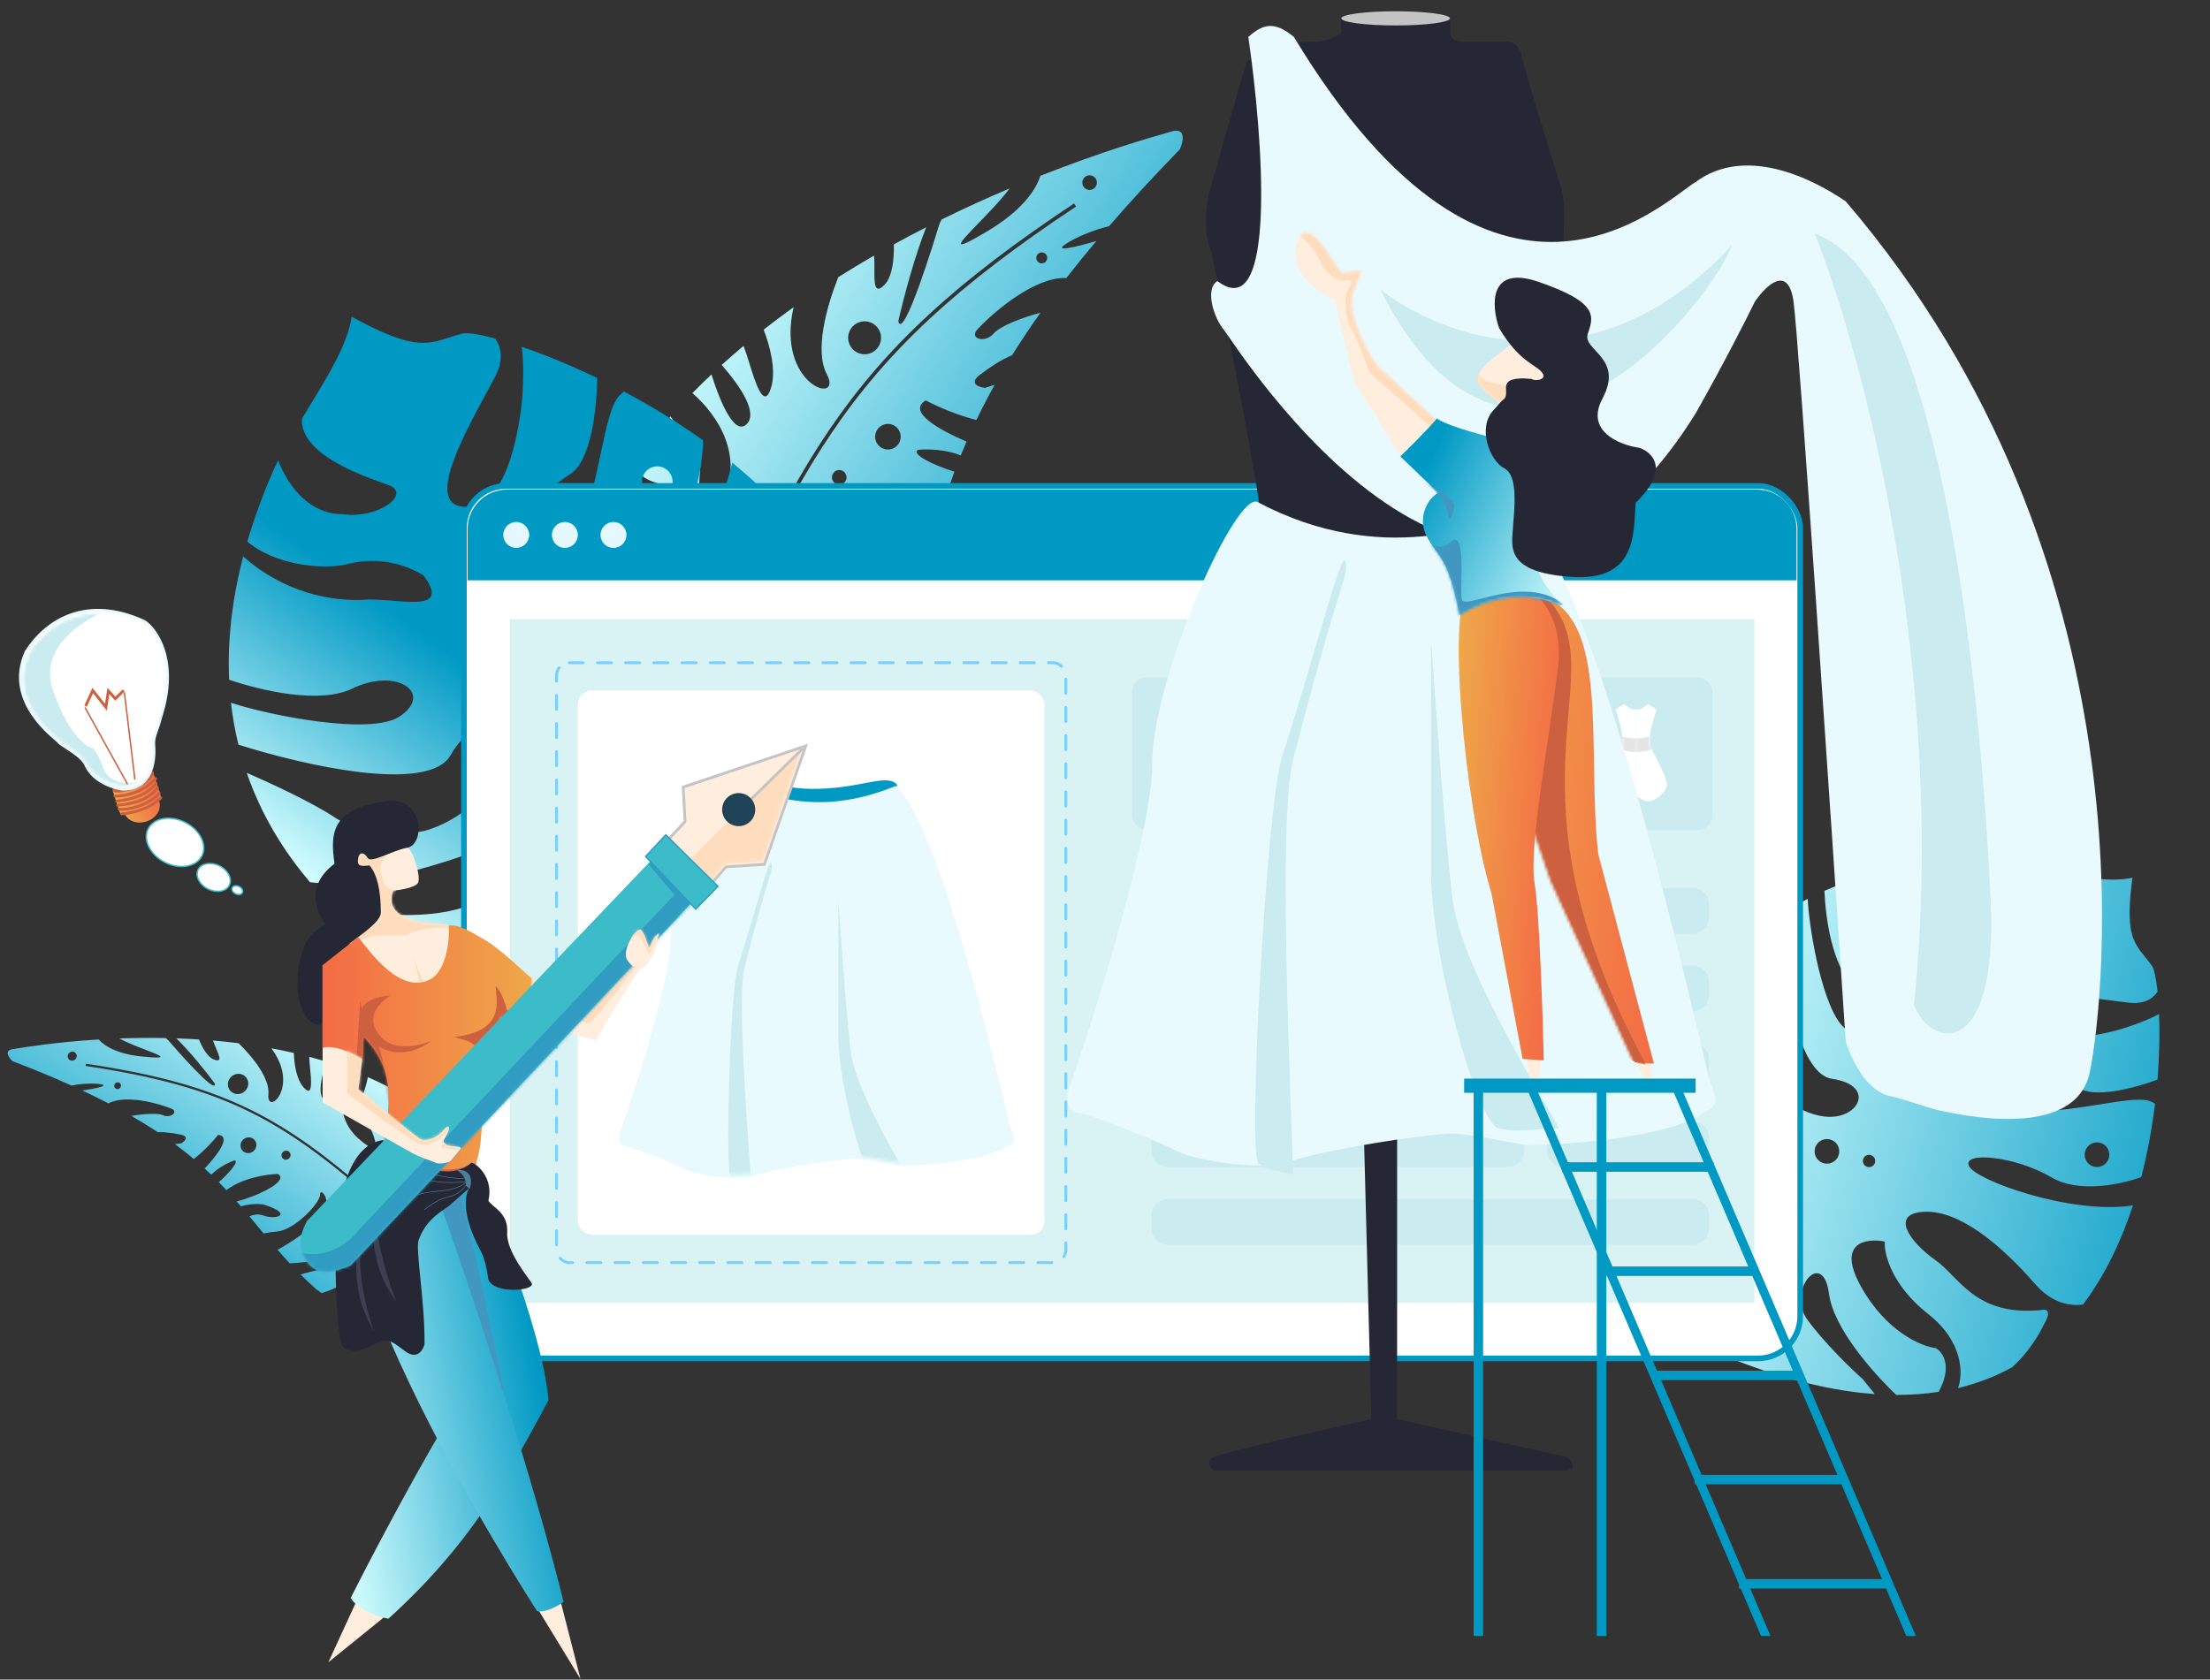 <svg  viewBox="0 0 784 596" fill="none" xmlns="http://www.w3.org/2000/svg">
<rect x="0" y="0" width="784" height="596" fill="#333333" stroke="none"/>
<path fill-rule="evenodd" clip-rule="evenodd" d="M415.452 46.708C420.846 45.01 419.797 50.155 418.598 52.94C409.173 62.632 400.841 71.701 393.453 80.235C388.898 81.418 383.819 83.19 379.473 85.72C372.166 89.975 381.172 87.817 388.944 85.516C385.131 90.044 381.589 94.421 378.292 98.658C367.435 98.147 353.197 110.053 347.034 116.551C343.329 120.172 349.429 122.032 352.614 118.252C354.701 115.776 362.492 112.71 369.12 110.965C365.406 116.183 362.074 121.188 359.068 126.011C355.18 127.629 350.913 130.478 348.26 132.535C343.272 135.9 346.951 137.339 349.415 137.638C350.449 137.335 351.615 136.967 352.846 136.547C350.456 140.834 348.316 144.983 346.381 149.022C339.711 147.376 332.836 144.406 328.406 142.091C321.811 145.988 332.649 152.343 342.885 156.694C342.169 158.35 341.485 159.989 340.828 161.613C335.656 159.472 329.261 159.289 325.774 159.614C322.737 160.947 331.321 165.196 338.589 167.375C337.825 169.421 337.101 171.448 336.408 173.458C325.59 170.869 312.193 174.739 306.128 177.378C301.658 183.893 321.065 184.262 333.623 181.963C333.236 183.203 332.857 184.44 332.486 185.673C328.028 186.103 323.275 188.294 320.596 189.933C306.564 202.622 316.999 201.732 322.802 196.035C325.226 193.655 327.95 192.959 330.325 193.032C329.659 195.353 329.003 197.672 328.346 199.996L328.345 199.998C327.823 201.846 327.299 203.697 326.769 205.556C324.477 205.992 321.921 206.847 319.205 207.833C310.061 211.154 290.789 203.242 288.825 198.572C286.861 193.901 282.736 207.431 295.526 212.152C301.279 214.276 313.487 216.957 323.214 217.581C322.182 220.916 321.087 224.297 319.896 227.742C310.595 231.78 293.645 236.13 284.906 238.098C275.623 244.461 289.998 241.536 303.233 238.844C308.408 237.791 313.41 236.773 316.754 236.36C315.32 240.091 313.751 243.91 312.008 247.841C311.363 249.016 310.704 250.171 310.03 251.308C293.428 254.013 271.669 246.626 261.417 241.796C254.107 253.334 281.768 260.28 302.026 263.143C298.384 267.877 294.49 272.175 290.421 276.025C286.323 272.516 278.968 269.543 273.769 267.958C254.171 263.34 246.182 271.764 260.716 270.765C272.344 269.967 275.642 274.411 275.838 276.733C276.357 279.298 277.558 282.659 279.534 284.997C238.307 314.328 187.407 301.687 195.78 236.262C202.733 236.873 214.133 235.047 220.772 223.974C225.64 215.854 223.997 216.648 218.823 219.148C214.037 221.46 206.229 225.233 197.759 224.759C198.031 223.483 198.324 222.19 198.637 220.879C199.734 216.291 201.03 211.809 202.51 207.43C204.73 208.534 209.725 207.187 214.175 205.986C217.556 205.075 220.623 204.247 221.922 204.643C222.548 204.834 223.635 205.264 225.027 205.815C233.287 209.083 252.248 216.585 248.752 203.322C238.451 197.129 217.194 188.035 206.939 195.87C209.125 190.775 211.562 185.831 214.222 181.035C215.358 180.925 216.803 180.573 218.628 179.885C224.221 177.776 220.942 177.205 216.414 177.201C217.521 175.321 218.663 173.464 219.837 171.631C222.168 177.326 228.19 181.856 232.888 184.233C236.774 181.119 242.065 174.135 232.145 171.111C227.69 169.753 225.655 167.034 224.97 164.042C228.998 158.395 233.33 152.983 237.909 147.798C240.965 152.454 245.424 157.305 248.899 160.609C247.295 175.504 246.533 199.93 256.325 178.483C264.04 161.583 254.791 147.517 245.634 139.494C247.841 137.239 250.093 135.031 252.383 132.868C255.751 143.495 260.665 154.537 264.844 150.539C269.012 146.553 262.619 137.012 256.019 129.505C258.563 127.197 261.15 124.945 263.774 122.746C263.908 123.184 264.04 123.562 264.167 123.864C264.603 124.901 265.149 126.673 265.769 128.688C267.943 135.751 271.034 145.794 273.538 137.58C275.382 131.534 273.292 123.198 270.902 116.969C274.397 114.229 277.943 111.579 281.523 109.017C275.155 136.865 299.345 144.104 293.307 132.748C288.955 124.563 293.096 109.208 297.367 98.364C301.591 95.692 305.831 93.135 310.06 90.691C310.068 90.813 310.078 90.927 310.09 91.036C310.226 92.289 310.212 93.895 310.197 95.503C310.153 100.198 310.11 104.92 313.829 100.998C316.596 98.081 317.214 91.903 317.086 86.728C320.941 84.604 324.776 82.574 328.572 80.635C324.432 91.103 320.658 105.275 318.67 114.012C320.497 121.356 331.856 84.098 333.181 79.751C333.344 79.218 333.65 78.584 334.045 77.889C342.399 73.77 350.515 70.097 358.184 66.848C355.229 70.825 350.778 75.421 347.131 79.186C340.324 86.214 336.316 90.352 350.059 82.182C362.049 75.053 367.261 67.958 369.078 62.388C391.408 53.557 408.425 48.715 413.831 47.177C414.635 46.948 415.182 46.792 415.452 46.708ZM300.203 170.142C299.784 171.514 298.335 172.287 296.965 171.87C295.596 171.452 294.824 170.002 295.243 168.63C295.661 167.258 297.11 166.485 298.48 166.902C299.85 167.32 300.621 168.77 300.203 170.142ZM313.668 159.316C316.065 160.047 318.601 158.693 319.333 156.292C320.065 153.892 318.715 151.353 316.318 150.623C313.921 149.892 311.385 151.246 310.653 153.646C309.921 156.047 311.271 158.585 313.668 159.316ZM312.3 121.572C311.359 124.658 308.098 126.399 305.016 125.459C301.934 124.52 300.199 121.256 301.14 118.169C302.081 115.083 305.342 113.342 308.424 114.282C311.506 115.221 313.241 118.485 312.3 121.572ZM369.004 93.387C370.031 93.7 371.118 93.12 371.432 92.091C371.746 91.062 371.167 89.975 370.14 89.661C369.113 89.348 368.026 89.928 367.712 90.957C367.398 91.986 367.977 93.074 369.004 93.387ZM389.01 65.552C388.591 66.924 387.142 67.698 385.772 67.28C384.403 66.862 383.631 65.412 384.05 64.04C384.468 62.668 385.917 61.895 387.287 62.312C388.657 62.73 389.428 64.18 389.01 65.552ZM381.041 72.192C338.949 100.123 314.123 123.138 294.09 152.671C274.363 181.754 259.301 217.137 236.938 269.668L235.959 271.968L237.152 272.476L238.083 270.287C260.489 217.656 275.507 182.377 295.163 153.4C315.07 124.052 339.752 101.147 381.757 73.274L381.041 72.192Z" fill="url(#paint0_linear)"/>
<path fill-rule="evenodd" clip-rule="evenodd" d="M682.238 343.557C675.917 328.739 678.529 314.741 681.545 307.193C668.495 308.669 657.12 311.769 647.228 316.108C647.611 325.9 650.005 342.798 657.491 349.78C667.837 359.429 664.663 372.07 654.947 365.266C646.849 359.596 641.848 330.434 641.279 318.957C637.592 320.877 634.133 322.98 630.889 325.242C632.051 344.666 637.274 380.951 649.872 382.805C666.073 385.189 659.185 397.906 646.855 396.157C636.992 394.758 629.421 387.082 626.869 383.418C624.159 379.044 619.264 367.94 621.36 358.522C623.038 350.98 623.886 338.677 624.228 330.355C614.596 338.475 607.19 348.118 601.592 358.436C606.083 376.018 624.755 397.968 635.382 408.396C633.22 409.87 627.917 412.436 623.997 410.916C607.959 407.322 600.295 384.621 597.365 367.106C593.461 376.059 590.759 385.327 589.008 394.402C596.809 407.929 613.195 426.173 633.159 418.588C638.373 421.912 640.023 432.739 626.9 434.151C616.402 435.28 603.514 422.91 598.382 416.585C596.078 414.012 591.344 408.961 587.33 405.315C586.023 416.633 586.108 427.299 587.06 436.252C588.42 446.895 596.117 471.108 616.025 482.819C634.514 489.942 650.788 493.675 665.104 494.692L660.758 489.336C656.73 485.75 647.174 476.523 641.175 468.3C633.675 458.021 646.653 442.464 648.851 459.14C650.44 471.197 664.114 486.798 672.677 494.982C677.982 495.004 682.996 494.633 687.735 493.907C692.756 484.775 689.182 479.76 686.695 478.373C681.584 477.763 669.137 472.558 660.236 456.62C651.334 440.682 662.123 439.289 668.629 440.585C668.336 444.879 671.002 456.028 684.019 466.28C696.58 476.173 696.411 487.586 694.627 492.561C701.659 490.879 708.026 488.369 713.789 485.186C719.433 480.18 723.435 473.581 725.119 469.87C726.411 467.842 728.001 464.009 724.017 464.89C706.343 466.547 699.005 459.106 692.659 452.672C690.604 450.588 688.652 448.609 686.487 447.08C677.64 440.83 670.141 430.551 682.709 430.008C695.278 429.465 709.968 441.883 721.97 455.643C727.727 462.243 733.965 463.586 738.96 462.917C746.833 452.436 752.563 440.253 756.668 427.741C735.106 431.129 701.121 419.007 698.534 413.821C695.851 408.446 714.899 410.2 727.776 417.796C737.342 423.44 752.065 420.392 759.606 417.718C761.918 408.835 763.49 399.969 764.502 391.602C764.247 391.513 763.975 391.378 763.688 391.195C760.789 389.347 753.929 390.452 745.338 391.836C738.477 392.941 730.513 394.224 722.582 394.322C704.717 394.545 698.326 382.528 707.816 378.19C717.305 373.851 729.156 380.183 737.134 385.879C742.785 389.914 756.835 386.24 765.36 383.119C766.074 374.33 766.185 366.351 765.936 359.831C760.413 362.817 752.191 365.385 749.167 366.054C748.977 366.096 748.749 366.148 748.486 366.208L748.484 366.208C742.853 367.491 721.391 372.381 717.475 361.129C713.778 350.507 734.884 353.21 750.309 355.185L750.312 355.185C751.99 355.4 753.601 355.607 755.105 355.786C760.397 356.418 763.577 354.619 765.395 351.889C764.892 347.047 764.161 343.812 763.417 342.754C762.536 341.5 761.676 340.436 760.869 339.436C756.688 334.259 753.889 330.793 756.491 311.456C748.881 313.14 739.335 311.413 728.558 309.464L728.549 309.463C727.125 309.205 725.68 308.944 724.214 308.686C714.759 311.859 715.213 329.493 715.411 337.174C715.423 337.637 715.433 338.063 715.441 338.448C715.592 345.876 705.165 339.23 702.961 329.271C699.368 319.917 705.536 311.279 710.64 306.669C709.883 306.586 709.122 306.509 708.358 306.438C700.395 306.056 692.923 306.184 685.912 306.766C682.655 315.642 685.572 329.195 690.229 335.82C695.675 343.568 695.984 351.708 694.951 357.159C689.327 365.977 687.291 359.1 685.063 351.577C684.217 348.723 683.345 345.775 682.238 343.557ZM698.244 385.531C700.602 385.009 702.091 382.676 701.569 380.318C701.047 377.961 698.713 376.473 696.355 376.995C693.997 377.517 692.509 379.851 693.03 382.208C693.552 384.565 695.886 386.053 698.244 385.531ZM744.853 414.017C747.211 413.495 748.7 411.161 748.178 408.804C747.657 406.447 745.322 404.959 742.964 405.481C740.607 406.003 739.118 408.337 739.64 410.694C740.161 413.051 742.496 414.539 744.853 414.017ZM652.377 407.62C652.899 409.977 651.411 412.311 649.053 412.833C646.695 413.355 644.361 411.867 643.839 409.51C643.317 407.152 644.806 404.819 647.164 404.297C649.522 403.775 651.856 405.263 652.377 407.62ZM663.517 414.109C664.696 413.848 665.44 412.681 665.179 411.503C664.918 410.324 663.751 409.58 662.572 409.841C661.393 410.102 660.649 411.269 660.91 412.447C661.171 413.626 662.338 414.37 663.517 414.109Z" fill="url(#paint1_linear)"/>
<path fill-rule="evenodd" clip-rule="evenodd" d="M4.739 372.246C1.247 372.709 3.08 375.307 4.433 376.548C12.147 379.491 19.085 382.373 25.356 385.204C28.245 384.673 31.574 384.333 34.666 384.608C39.864 385.072 34.197 386.223 29.2 386.972C32.466 388.502 35.541 390.018 38.442 391.521C44.529 388.395 55.525 391.316 60.607 393.331C63.594 394.382 60.551 397.016 57.824 395.74C56.037 394.904 50.846 395.23 46.638 395.99C50.012 397.931 53.117 399.852 55.993 401.758C58.604 401.644 61.727 402.118 63.737 402.572C67.397 403.146 65.637 404.911 64.3 405.722C63.636 405.823 62.881 405.923 62.076 406.011C64.471 407.778 66.689 409.534 68.764 411.282C72.183 408.619 75.404 405.163 77.382 402.712C82.087 403.162 77.413 409.544 72.602 414.65C73.408 415.387 74.192 416.122 74.957 416.857C77.402 414.309 81.015 412.534 83.087 411.803C85.144 411.753 81.253 416.37 77.619 419.487C78.546 420.43 79.446 421.371 80.324 422.312C85.891 418.037 94.48 416.693 98.58 416.579C102.698 419.046 91.688 424.329 83.955 426.33C84.474 426.921 84.987 427.512 85.496 428.103C88.147 427.177 91.391 427.157 93.316 427.371C104.382 430.782 98.201 433.015 93.517 431.353C91.56 430.659 89.836 430.983 88.495 431.645C89.432 432.766 90.363 433.889 91.296 435.014L91.297 435.015C92.038 435.91 92.782 436.806 93.531 437.705C94.946 437.349 96.613 437.157 98.402 436.997C104.427 436.459 113.552 427.002 113.556 423.881C113.559 420.761 119.161 427.233 112.979 433.214C110.198 435.904 103.859 440.594 98.446 443.486C99.836 445.078 101.272 446.678 102.779 448.29C109.066 448.11 119.802 446.104 125.271 444.917C132.105 446.04 123.184 448.168 114.969 450.127C111.757 450.893 108.653 451.633 106.642 452.278C108.356 453.984 110.169 455.706 112.108 457.444C112.758 457.931 113.412 458.403 114.07 458.862C124.212 456.028 134.885 446.214 139.59 440.836C146.537 445.364 132.383 456.476 121.484 463.373C124.701 465.062 127.959 466.443 131.208 467.527C132.711 464.496 136.205 460.913 138.797 458.669C148.899 450.965 155.486 453.577 146.935 456.822C140.094 459.417 139.273 462.76 139.718 464.107C140.036 465.675 140.155 467.865 139.585 469.686C170.192 475.273 196.271 454.903 175.801 420.579C171.971 422.739 165.013 424.701 158.563 420.258C153.832 416.999 154.962 417.013 158.52 417.055C161.812 417.093 167.181 417.157 171.912 414.676C171.45 414.035 170.973 413.39 170.479 412.741C168.752 410.467 166.937 408.304 165.041 406.248C164.035 407.444 160.856 407.999 158.023 408.493C155.871 408.869 153.919 409.209 153.271 409.77C152.959 410.04 152.44 410.565 151.777 411.236C147.836 415.221 138.791 424.367 137.611 416.05C142.018 409.9 151.994 399.264 159.737 400.954C157.265 398.682 154.687 396.56 152.016 394.579C151.34 394.816 150.429 394.997 149.221 395.09C145.517 395.376 147.255 394.2 149.843 393.013C148.759 392.253 147.662 391.516 146.551 390.799C146.583 394.588 144.225 398.691 142.108 401.247C139.139 400.525 134.439 398.012 139.388 393.729C141.609 391.806 142.122 389.756 141.796 387.907C138.139 385.809 134.364 383.921 130.503 382.225C129.871 385.623 128.484 389.497 127.289 392.25C131.777 400.143 138.067 413.577 127.327 404.168C118.863 396.754 120.781 386.484 124.095 379.611C122.292 378.93 120.475 378.287 118.647 377.679C119.268 384.491 119.105 391.939 115.757 390.801C112.418 389.666 113.786 382.669 115.761 376.753C113.753 376.13 111.734 375.55 109.707 375.009C109.735 375.289 109.75 375.534 109.75 375.736C109.749 376.429 109.862 377.561 109.99 378.847C110.44 383.358 111.079 389.771 107.678 385.842C105.175 382.95 104.372 377.751 104.245 373.649C101.59 373.034 98.927 372.483 96.266 371.989C106.582 385.866 94.484 396.234 95.215 388.317C95.742 382.61 89.693 375.123 84.651 370.188C81.595 369.802 78.558 369.484 75.553 369.226C75.577 369.296 75.599 369.363 75.618 369.426C75.841 370.162 76.234 371.054 76.628 371.947C77.778 374.557 78.935 377.18 75.868 375.965C73.587 375.06 71.752 371.774 70.585 368.852C67.871 368.675 65.192 368.545 62.556 368.456C67.432 373.215 72.988 380.138 76.219 384.494C76.934 389.071 61.508 371.248 59.708 369.168C59.487 368.913 59.161 368.639 58.768 368.355C53.003 368.241 47.481 368.314 42.317 368.507C44.96 369.953 48.607 371.354 51.596 372.502C57.173 374.644 60.456 375.905 50.639 374.939C42.073 374.097 37.392 371.501 35.018 368.867C20.131 369.779 9.238 371.528 5.778 372.084C5.264 372.167 4.914 372.223 4.739 372.246ZM100.234 410.991C100.802 411.647 101.817 411.699 102.5 411.108C103.183 410.517 103.277 409.505 102.709 408.849C102.141 408.193 101.126 408.14 100.443 408.732C99.76 409.323 99.666 410.334 100.234 410.991ZM89.939 408.47C88.744 409.505 86.969 409.413 85.975 408.265C84.981 407.116 85.144 405.347 86.34 404.312C87.535 403.277 89.31 403.369 90.304 404.517C91.298 405.666 91.135 407.436 89.939 408.47ZM81.674 387.047C82.952 388.523 85.234 388.642 86.771 387.311C88.308 385.981 88.519 383.705 87.241 382.229C85.963 380.752 83.68 380.634 82.143 381.964C80.606 383.295 80.396 385.57 81.674 387.047ZM42.49 386.149C41.978 386.593 41.217 386.553 40.791 386.061C40.365 385.569 40.435 384.81 40.948 384.367C41.46 383.923 42.221 383.963 42.647 384.455C43.073 384.947 43.003 385.706 42.49 386.149ZM24.378 375.847C24.946 376.503 25.96 376.556 26.643 375.964C27.326 375.373 27.42 374.362 26.852 373.705C26.284 373.049 25.269 372.997 24.586 373.588C23.903 374.179 23.81 375.191 24.378 375.847ZM30.526 377.469C61.293 382.047 81.007 388.398 99.542 399.641C117.795 410.712 134.89 426.52 160.271 449.989L161.382 451.017L160.821 451.612L159.764 450.635C134.335 427.121 117.29 411.359 99.104 400.328C80.684 389.156 61.079 382.828 30.376 378.26L30.526 377.469Z" fill="url(#paint2_linear)"/>
<path fill-rule="evenodd" clip-rule="evenodd" d="M128.793 212.868C108.772 213.574 93.697 204.286 86.288 197.413C82.166 213.21 80.676 227.791 81.288 241.205C92.821 245.139 113.5 249.917 124.948 244.356C140.771 236.669 154.019 246.002 141.78 254.231C131.58 261.088 95.506 253.851 81.933 249.38C82.513 254.515 83.406 259.468 84.581 264.241C107.64 271.578 152.078 281.744 159.862 267.96C169.873 250.232 181.548 263.909 174.007 277.429C167.973 288.244 155.681 293.594 150.288 294.916C144.001 296.103 128.927 296.817 118.936 290.175C110.935 284.857 97.038 278.372 87.535 274.254C92.651 289.058 100.528 301.96 109.997 313.067C132.407 315.718 166.226 303.874 183.078 296.209C183.821 299.376 184.428 306.675 180.911 310.542C169.569 327.539 139.801 326.278 118.168 321.846C126.812 330.377 136.357 337.655 146.105 343.744C165.289 340.743 193.784 329.893 193.911 303.345C200.098 298.783 213.399 301.71 209.169 317.563C205.786 330.246 185.67 339.665 176.035 342.79C172.019 344.312 164.042 347.544 158.017 350.57C170.564 357.147 182.979 361.817 193.793 364.716C206.751 367.897 238.288 369.795 260.78 351.938C277.311 333.677 288.92 316.468 296.501 300.318L288.343 302.963C282.381 306.032 267.402 312.991 255.177 316.274C239.897 320.377 227.648 298.367 247.98 303.274C262.682 306.822 286.898 297.936 300.223 291.662C302.621 285.519 304.433 279.536 305.71 273.715C297.359 263.807 289.941 265.71 287.219 267.976C284.226 273.631 272.621 285.743 250.147 288.942C227.674 292.14 230.882 279.004 235.295 272.036C240.145 274.296 254.275 276.188 271.991 265.673C289.086 255.526 302.254 260.825 307.23 265.118C308.421 256.21 308.356 247.701 307.24 239.594C303.954 230.809 298.087 223.216 294.533 219.604C292.759 217.198 289.021 213.639 288.263 218.656C282.283 239.897 270.367 245.082 260.065 249.566C256.727 251.019 253.558 252.397 250.816 254.225C239.608 261.693 224.327 265.796 229.317 250.974C234.307 236.152 255.285 224.664 276.618 216.895C286.85 213.168 291.198 206.532 292.655 200.44C284.014 186.621 272.44 174.527 259.756 164.171C254.046 190.697 224.784 224.698 217.61 225.381C210.173 226.089 220.726 204.778 235.298 193.238C246.124 184.665 249.171 166.224 249.44 156.281C240.166 149.628 230.581 143.841 221.325 138.925C221.107 139.182 220.831 139.437 220.489 139.688C217.049 142.225 215.263 150.676 213.028 161.26C211.242 169.712 209.17 179.524 205.738 188.768C198.008 209.59 181.207 211.631 180.416 198.683C179.625 185.736 192.27 174.821 202.447 168.113C209.656 163.362 211.675 145.421 211.865 134.138C201.986 129.379 192.778 125.683 185.102 123.057C186.096 130.798 185.4 141.484 184.824 145.291C184.788 145.53 184.746 145.818 184.698 146.149L184.698 146.152C183.668 153.258 179.745 180.339 164.938 179.851C150.961 179.39 163.534 156.116 172.723 139.106L172.724 139.104C173.724 137.253 174.684 135.477 175.565 133.812C178.664 127.956 177.998 123.463 175.644 120.133C169.8 118.552 165.72 117.954 164.16 118.344C162.31 118.806 160.692 119.326 159.17 119.816C151.293 122.351 146.02 124.048 124.746 112.384C123.297 121.964 117.025 132.265 109.945 143.895L109.939 143.904C109.004 145.441 108.054 147.001 107.099 148.585C106.553 160.972 127.218 168.33 136.22 171.535C136.761 171.728 137.261 171.906 137.711 172.069C146.398 175.215 134.023 184.338 121.482 182.442C109.021 182.427 101.756 171.411 98.689 163.429C98.254 164.27 97.825 165.118 97.401 165.973C93.398 175.039 90.204 183.764 87.745 192.156C96.588 199.902 113.619 202.579 123.388 200.139C134.814 197.286 144.397 200.567 150.261 204.203C157.978 214.668 149.087 213.956 139.362 213.177C135.672 212.881 131.862 212.576 128.793 212.868ZM184.655 213.068C185.103 210.1 183.061 207.33 180.093 206.881C177.124 206.432 174.354 208.474 173.905 211.443C173.456 214.411 175.499 217.181 178.467 217.63C181.436 218.079 184.206 216.037 184.655 213.068ZM238.549 171.74C238.998 168.771 236.955 166.001 233.987 165.552C231.019 165.103 228.249 167.146 227.8 170.114C227.351 173.083 229.393 175.853 232.362 176.302C235.33 176.75 238.1 174.708 238.549 171.74ZM189.777 276.148C192.745 276.597 194.787 279.367 194.338 282.335C193.89 285.304 191.119 287.346 188.151 286.897C185.183 286.449 183.14 283.678 183.589 280.71C184.038 277.742 186.808 275.699 189.777 276.148ZM202.287 266.128C202.511 264.644 201.49 263.259 200.006 263.035C198.521 262.81 197.136 263.832 196.912 265.316C196.688 266.8 197.709 268.185 199.193 268.409C200.677 268.634 202.062 267.613 202.287 266.128Z" fill="url(#paint3_linear)"/>
<rect x="164.59" y="172.43" width="474.035" height="309.607" rx="15" fill="white" stroke="#0099C4" stroke-width="2"/>
<rect x="180.838" y="219.723" width="441.54" height="242.617" fill="#D9F2F4"/>
<path d="M165.89 187.729C165.89 179.997 172.158 173.729 179.89 173.729H623.325C631.057 173.729 637.325 179.998 637.325 187.729V205.925H165.89V187.729Z" fill="#0099C4"/>
<circle cx="183.137" cy="189.827" r="4.599" fill="#E5F8FF"/>
<circle cx="200.385" cy="189.827" r="4.599" fill="#E5F8FF"/>
<circle cx="217.632" cy="189.827" r="4.599" fill="#E5F8FF"/>
<rect x="197.436" y="235.171" width="180.675" height="212.871" rx="4.5" stroke="#79CEFB" stroke-linecap="round" stroke-dasharray="5 5"/>
<rect x="204.984" y="245.02" width="165.577" height="193.174" rx="5" fill="white"/>
<path d="M606.282 320.909C606.282 317.734 603.708 315.16 600.533 315.16H414.259C411.084 315.16 408.51 317.734 408.51 320.909V325.509C408.51 328.684 411.084 331.258 414.259 331.258H600.533C603.708 331.258 606.282 328.684 606.282 325.509V320.909Z" fill="#CAEBF0"/>
<path d="M606.282 348.506C606.282 345.33 603.708 342.756 600.533 342.756H414.259C411.084 342.756 408.51 345.33 408.51 348.506V353.105C408.51 356.28 411.084 358.854 414.259 358.854H600.533C603.708 358.854 606.282 356.28 606.282 353.105V348.506Z" fill="#CAEBF0"/>
<path d="M606.282 376.102C606.282 372.927 603.708 370.353 600.533 370.353H414.259C411.084 370.353 408.51 372.927 408.51 376.102V380.701C408.51 383.876 411.084 386.45 414.259 386.45H600.533C603.708 386.45 606.282 383.876 606.282 380.701V376.102Z" fill="#CAEBF0"/>
<path d="M540.741 403.698C540.741 400.523 538.167 397.949 534.992 397.949H414.259C411.084 397.949 408.51 400.523 408.51 403.698V408.297C408.51 411.473 411.084 414.047 414.259 414.047H534.992C538.167 414.047 540.741 411.473 540.741 408.297V403.698Z" fill="#CAEBF0"/>
<path d="M606.281 431.294C606.281 428.119 603.707 425.545 600.532 425.545H414.259C411.084 425.545 408.51 428.119 408.51 431.294V435.894C408.51 439.069 411.084 441.643 414.259 441.643H600.532C603.707 441.643 606.281 439.069 606.281 435.894V431.294Z" fill="#CAEBF0"/>
<path d="M606.281 403.698C606.281 400.523 603.707 397.949 600.532 397.949H554.538C551.363 397.949 548.789 400.523 548.789 403.698V408.297C548.789 411.473 551.363 414.047 554.538 414.047H600.532C603.707 414.047 606.281 411.473 606.281 408.297V403.698Z" fill="#CAEBF0"/>
<rect x="401.608" y="240.42" width="54.043" height="54.043" rx="5" fill="#CAEBF0"/>
<rect x="477.498" y="240.42" width="54.043" height="54.043" rx="5" fill="#CAEBF0"/>
<rect x="553.387" y="240.42" width="54.043" height="54.043" rx="5" fill="#CAEBF0"/>
<path d="M423.728 251.995C423.929 251.615 424.314 250.253 424.482 249.619C425.085 250.57 427.582 250.807 428.754 250.807V285.264H424.984C424.398 281.858 423.074 274 422.471 269.818C421.717 264.59 423.728 262.451 424.482 261.738C425.236 261.026 424.482 257.699 423.728 256.273C422.974 254.847 423.476 252.471 423.728 251.995Z" fill="white"/>
<path d="M433.53 251.995C433.329 251.615 432.943 250.253 432.776 249.619C432.173 250.57 429.676 250.807 428.503 250.807V285.264H432.273C432.86 281.858 434.183 274 434.787 269.818C435.541 264.59 433.53 262.451 432.776 261.738C432.022 261.026 432.776 257.699 433.53 256.273C434.284 254.847 433.781 252.471 433.53 251.995Z" fill="white"/>
<path d="M423.728 251.995C423.929 251.615 424.314 250.253 424.482 249.619C425.085 250.57 427.582 250.807 428.754 250.807V285.264H424.984C424.398 281.858 423.074 274 422.471 269.818C421.717 264.59 423.728 262.451 424.482 261.738C425.236 261.026 424.482 257.699 423.728 256.273C422.974 254.847 423.476 252.471 423.728 251.995Z" stroke="black"/>
<path d="M433.53 251.995C433.329 251.615 432.943 250.253 432.776 249.619C432.173 250.57 429.676 250.807 428.503 250.807V285.264H432.273C432.86 281.858 434.183 274 434.787 269.818C435.541 264.59 433.53 262.451 432.776 261.738C432.022 261.026 432.776 257.699 433.53 256.273C434.284 254.847 433.781 252.471 433.53 251.995Z" stroke="black"/>
<path d="M508.022 260.526C507.192 261.162 503.525 260.791 501.795 260.526C499.72 259.2 500.757 256.548 501.017 255.752C501.276 254.956 501.017 253.365 500.757 252.569C499.979 249.917 504.13 250.978 505.168 250.978C506.206 250.978 506.984 250.713 508.022 250.978C509.06 251.243 509.319 252.569 509.06 253.1C508.8 253.63 508.8 255.221 509.319 256.282C509.838 257.343 509.06 259.73 508.022 260.526Z" fill="white"/>
<path d="M496.347 282.273C494.479 279.515 498.855 267.51 501.276 261.852C502.314 262.913 506.206 262.382 508.022 261.852C510.616 262.834 514.767 279.886 514.248 282.273C513.729 284.66 508.022 284.395 506.984 283.334C505.946 282.273 503.611 282.273 501.795 282.273C499.979 282.273 498.422 283.864 496.347 282.273Z" fill="white"/>
<path d="M508.022 260.526C507.192 261.162 503.525 260.791 501.795 260.526C499.72 259.2 500.757 256.548 501.017 255.752C501.276 254.956 501.017 253.365 500.757 252.569C499.979 249.917 504.13 250.978 505.168 250.978C506.206 250.978 506.984 250.713 508.022 250.978C509.06 251.243 509.319 252.569 509.06 253.1C508.8 253.63 508.8 255.221 509.319 256.282C509.838 257.343 509.06 259.73 508.022 260.526Z" stroke="black"/>
<path d="M496.347 282.273C494.479 279.515 498.855 267.51 501.276 261.852C502.314 262.913 506.206 262.382 508.022 261.852C510.616 262.834 514.767 279.886 514.248 282.273C513.729 284.66 508.022 284.395 506.984 283.334C505.946 282.273 503.611 282.273 501.795 282.273C499.979 282.273 498.422 283.864 496.347 282.273Z" stroke="black"/>
<path d="M317.749 278.665C317.654 279.283 317.062 279.995 315.733 280.731C314.316 281.515 312.221 282.233 309.559 282.839C304.243 284.047 296.775 284.78 288.218 284.747C279.665 284.715 272.114 283.804 266.717 282.433C264.015 281.747 261.879 280.952 260.432 280.111C259.708 279.69 259.178 279.27 258.834 278.865C258.519 278.493 258.378 278.155 258.359 277.85C258.601 277.167 258.943 276.713 259.366 276.413C259.81 276.097 260.387 275.919 261.13 275.87C262.642 275.77 264.681 276.211 267.283 276.885C267.859 277.034 268.458 277.193 269.082 277.359C274.046 278.679 280.522 280.402 288.214 280.431C295.965 280.46 302.124 279.296 306.851 278.403C307.392 278.301 307.914 278.203 308.418 278.11C310.884 277.655 312.865 277.346 314.445 277.406C315.922 277.462 316.981 277.837 317.749 278.665Z" fill="#0099C4" stroke="#0099C4"/>
<path d="M221.815 406.773C218.721 406.22 219.588 402.395 220.409 400.552C226.269 383.847 237.991 346.844 237.991 332.467C237.991 314.495 256.276 274.059 260.847 277.17C287.572 290.994 309.725 282.008 317.812 278.898C335.043 294.796 357.196 396.75 358.602 400.552C360.009 404.354 360.361 405.045 357.196 406.773C348.053 412.994 321.68 413.685 319.571 413.685C317.461 413.685 309.021 411.611 303.747 411.266C298.472 410.92 273.154 415.067 267.88 417.141C262.605 419.215 247.836 417.141 243.617 415.067C239.397 412.994 225.683 407.464 221.815 406.773Z" fill="#E8FAFE"/>
<mask id="mask0" style="mask-type:alpha" maskUnits="userSpaceOnUse" x="221" y="278" width="137" height="139">
<path d="M223.308 405.569C220.288 405.027 221.135 401.282 221.935 399.477C227.655 383.12 239.094 346.885 239.094 332.807C239.094 315.209 256.94 275.613 261.401 278.658C287.482 292.196 309.103 283.396 316.996 280.351C333.812 295.918 355.432 395.754 356.805 399.477C358.177 403.2 358.52 403.876 355.432 405.569C346.509 411.66 320.771 412.337 318.712 412.337C316.653 412.337 308.416 410.307 303.269 409.968C298.121 409.63 273.412 413.691 268.264 415.721C263.117 417.752 248.703 415.721 244.585 413.691C240.467 411.66 227.083 406.245 223.308 405.569Z" fill="#E8FAFE"/>
</mask>
<g mask="url(#mask0)">
<path d="M261.849 342.702C258.894 351.844 257.107 417.77 259.424 419.376C261.742 420.981 263.375 420.653 266.536 421.675C266.695 419.157 261.035 355.545 264.102 343.431C273.452 306.486 274.45 309.413 273.629 306.263C272.933 303.596 267.566 325.019 261.849 342.702Z" fill="#CAEBF0"/>
<path d="M297.408 367.482C297.408 384.805 306.766 419.419 311.152 420.421C315.537 421.422 317.899 420.421 323.296 420.421C322.284 417.416 303.483 387.94 301.723 372.685C299.565 353.988 297.408 317.074 297.408 320.412V367.482Z" fill="#CAEBF0"/>
</g>
<path d="M575.373 260.302C575.82 263.223 575.186 265.344 574.813 266.04C573.135 269.083 569.722 275.743 569.498 278.038C569.219 280.907 573.135 283.776 575.373 284.297C577.163 284.715 579.475 283.08 580.408 282.211V251.695C579.065 252.112 577.051 250.652 576.212 249.869L573.135 251.695C573.694 253.347 574.925 257.381 575.373 260.302Z" fill="white"/>
<path d="M585.443 260.302C584.995 263.223 585.629 265.344 586.002 266.04C587.681 269.083 591.093 275.743 591.317 278.038C591.597 280.907 587.681 283.776 585.443 284.297C583.653 284.715 581.34 283.08 580.408 282.211V251.695C581.75 252.112 583.764 250.652 584.604 249.869L587.681 251.695C587.121 253.347 585.89 257.381 585.443 260.302Z" fill="white"/>
<mask id="mask1" style="mask-type:alpha" maskUnits="userSpaceOnUse" x="569" y="248" width="23" height="38">
<path d="M575.373 259.598C575.821 262.714 575.187 264.977 574.814 265.719C573.136 268.964 569.723 276.068 569.499 278.516C569.219 281.577 573.136 284.637 575.373 285.193C577.164 285.638 579.476 283.895 580.408 282.968V250.417C579.066 250.862 577.052 249.304 576.212 248.47L573.136 250.417C573.695 252.179 574.926 256.482 575.373 259.598Z" fill="white"/>
<path d="M585.443 259.598C584.996 262.714 585.63 264.977 586.003 265.719C587.681 268.964 591.094 276.068 591.318 278.516C591.597 281.577 587.681 284.637 585.443 285.193C583.653 285.638 581.341 283.895 580.408 282.968V250.417C581.751 250.862 583.765 249.304 584.604 248.47L587.681 250.417C587.122 252.179 585.891 256.482 585.443 259.598Z" fill="white"/>
</mask>
<g mask="url(#mask1)">
<path d="M586.047 261.118C581.391 262.679 576.562 261.769 574.73 261.118C574.838 261.769 574.86 263.525 574.083 265.347C579.58 268.599 587.341 265.672 586.694 265.347C586.047 265.021 586.047 262.745 586.047 261.118Z" fill="#E5E5E5"/>
</g>
<path d="M205.931 595.798L198.58 567.064L189.225 568.401L205.931 595.798Z" fill="#FFEDDD"/>
<path d="M116.485 589.872L128.428 563.904L141.42 569.675L116.485 589.872Z" fill="#FFEDDD"/>
<path d="M124.406 567.064C127.079 571.341 134.43 573.746 137.771 574.414C165.837 549.022 179.201 525.634 194.57 496.9C192.566 472.175 173.187 425.399 167.841 413.371C159.823 418.717 141.78 416.712 139.776 405.353C133.093 443.442 147.126 467.498 163.164 496.9C151.136 515.61 131.757 552.363 124.406 567.064Z" fill="url(#paint4_linear)"/>
<path d="M166.845 438.096C164.706 431.147 161.499 411.367 166.845 411.367L135.438 408.694L170.854 484.872L178.873 493.559C174.863 475.74 168.983 445.046 166.845 438.096Z" fill="url(#paint5_linear)"/>
<path d="M190.562 571.742C193.769 572.276 198.135 569.737 199.917 568.4C184.547 506.255 154.477 422.058 152.472 416.712C143.117 414.708 142.449 412.703 136.435 405.353C90.327 415.376 187.889 567.732 190.562 571.742Z" fill="url(#paint6_linear)"/>
<path d="M142.222 324.738C148.742 328.813 157.818 327.171 159.155 328.507C161.159 329.844 160.892 343.208 154.477 348.554C148.062 353.9 135.763 343.894 130.194 342.112C125.962 340.33 120.189 336.392 122.328 333.185C125.001 329.176 134.872 328.079 134.872 324.738C134.872 321.397 132.199 316.051 128.858 311.374C126.185 307.631 123.516 301.333 125.743 301.778L128.858 300.682C129.972 298.9 132.734 298.41 134.872 297.341C137.545 296.004 142.222 300.682 144.227 300.682C146.232 300.682 149.573 311.374 148.237 313.378C147.167 314.982 142 315.828 139.55 316.051C138.659 317.833 137.946 322.065 142.222 324.738Z" fill="#FFEDDD"/>
<mask id="mask2" style="mask-type:alpha" maskUnits="userSpaceOnUse" x="121" y="297" width="39" height="53">
<path d="M142.222 324.738C148.742 328.813 157.818 327.171 159.155 328.507C161.159 329.844 159.556 342.54 153.141 347.886C146.726 353.232 135.763 343.894 130.194 342.112C125.962 340.33 120.189 336.392 122.328 333.185C125.001 329.176 134.872 328.079 134.872 324.738C134.872 321.397 132.199 316.051 128.858 311.374C126.185 307.631 123.516 301.333 125.743 301.778L128.858 300.682C129.972 298.9 132.734 298.41 134.872 297.341C137.545 296.004 142.222 300.682 144.227 300.682C146.232 300.682 149.573 311.374 148.236 313.378C147.167 314.982 142 315.828 139.55 316.051C138.659 317.833 137.946 322.065 142.222 324.738Z" fill="#FFEDDD"/>
</mask>
<g mask="url(#mask2)">
<path d="M147.795 354.569C148.864 354.034 148.686 348.777 148.463 347.218C148.463 346.55 146.146 337.719 147.009 340.465C149.131 347.218 152.918 353.01 153.809 352.564C154.254 352.787 153.675 353.5 147.795 354.569Z" fill="#FEDDBE"/>
<path d="M143.786 331.849C145.79 331.484 145.79 329.176 159.823 329.176C159.823 327.572 146.459 321.825 139.776 319.152C137.994 320.712 132.96 326.369 127.08 333.853C135.099 330.512 140.11 332.517 143.786 331.849Z" fill="#FEDDBE"/>
<path d="M135.098 309.797C134.029 307.124 136.88 303.337 138.44 301.778C125.075 299.774 125.075 305.119 125.075 305.788C125.075 306.322 129.53 310.911 131.757 313.138L125.075 329.844C124.184 330.958 123.204 333.452 126.412 334.521C126.412 333.185 135.098 331.849 139.108 321.825C137.103 322.493 141.513 317.949 140.444 315.811C135.098 315.143 136.435 313.138 135.098 309.797Z" fill="#FEDDBE"/>
</g>
<path d="M127.08 304.45C127.607 301.777 129.595 302.856 130.421 304.45C131.758 306.455 139.108 301.777 144.427 300.839C151.101 299.661 150.339 281.979 136.435 284.403C117.197 287.09 117.219 296.142 118.666 306.501C106.38 315.76 114.503 326.394 115.261 327.495C116.018 328.596 109.132 329.788 107.033 338.53C101.687 357.24 111.711 367.932 115.261 361.918C116.705 354.977 121.485 336.858 124.407 334.521C127.748 331.848 135.099 327.17 135.099 323.829C135.099 315.782 133.728 310.174 131.09 307.123C128.497 307.284 126.412 307.838 127.08 304.45Z" fill="#252734"/>
<path d="M207.995 359.798L188.616 347.102L185.275 344.429L180.598 361.134L185.275 361.803L211.336 369.153C211.336 369.153 222.696 349.775 226.705 344.429C235.392 338.415 222.696 340.419 222.696 340.419L207.995 359.798Z" fill="#FFEDDD"/>
<mask id="mask3" style="mask-type:alpha" maskUnits="userSpaceOnUse" x="180" y="340" width="50" height="30">
<path d="M207.995 359.798L188.616 347.102L185.275 344.429L180.597 361.134L185.275 361.803L211.336 369.153C211.336 369.153 222.696 349.775 226.705 344.429C235.392 338.415 222.696 340.419 222.696 340.419L207.995 359.798Z" fill="#FFEDDD"/>
</mask>
<g mask="url(#mask3)">
<path d="M209.331 363.139C207.331 363.004 185.395 356.398 185.395 356.398L185.053 341.64L207.666 353.886C211.583 348.793 219.728 337.958 220.975 335.363C222.222 332.768 226.678 336.865 228.75 339.238C228.75 339.238 212.672 359.798 209.331 363.139Z" fill="#FEDDBE"/>
</g>
<path d="M136.436 406.021C145.524 423.662 161.606 418.272 168.511 413.372C173.856 402.012 168.511 367.932 171.852 367.932C174.525 367.932 176.975 363.032 177.866 360.581C182.321 363.032 185.276 361.802 186.612 362.47C187.28 358.461 188.288 352.331 188.617 347.101C187.949 347.101 178.264 336.962 171.243 333.068C167.276 330.868 162.556 327.722 159.155 328.506C159.601 330.957 159.022 343.475 153.141 347.217C142.45 353.632 131.313 337.862 127.08 332.516L114.384 342.539V371.941C117.592 370.872 124.912 374.053 128.476 375.835C129.145 373.83 128.551 370.07 129.085 367.932C139.777 379.292 138.44 389.315 136.436 406.021Z" fill="url(#paint7_linear)"/>
<mask id="mask4" style="mask-type:alpha" maskUnits="userSpaceOnUse" x="114" y="328" width="75" height="91">
<path d="M136.436 406.022C145.524 423.663 161.606 418.273 168.511 413.372C173.856 402.013 168.511 367.933 171.852 367.933C174.525 367.933 176.975 363.033 177.866 360.582C182.321 363.033 185.276 361.803 186.612 362.471C187.28 358.462 188.288 352.332 188.617 347.102C187.949 347.102 178.264 336.963 171.243 333.069C167.276 330.869 162.556 327.723 159.155 328.507C159.601 330.958 159.022 343.476 153.141 347.218C142.45 353.633 131.313 337.863 127.08 332.517L114.384 342.54V371.942C117.592 370.873 124.912 374.054 128.476 375.836C129.145 373.831 128.551 370.071 129.085 367.933C139.777 379.293 138.44 389.316 136.436 406.022Z" fill="url(#paint8_linear)"/>
</mask>
<g mask="url(#mask4)">
<path d="M137.103 395.33C139.107 419.386 164.055 416.936 170.514 411.367C173.187 425.267 156.927 424.286 147.794 424.064L134.43 407.358C130.198 404.685 124.807 392.122 137.103 395.33Z" fill="#CD613F"/>
<path d="M179.869 358.578L195.239 362.587L191.897 369.269L178.533 361.919C176.528 363.701 171.851 369.937 171.182 376.62C169.846 368.601 163.832 369.269 161.159 367.933C179.869 365.928 175.86 354.568 175.86 349.891C177.998 352.029 179.424 356.573 179.869 358.578Z" fill="#CD613F"/>
<path d="M135.098 367.933C139.909 373.279 149.131 371.051 153.14 369.269C144.587 375.684 137.103 373.279 134.43 371.274C135.766 375.729 138.305 385.975 137.771 391.321C137.236 387.579 132.648 375.952 130.42 370.606L129.752 377.956L126.411 376.62L127.747 355.236C127.97 356.35 128.416 358.444 128.416 357.909C128.416 357.241 130.42 353.9 138.439 353.232C134.43 355.905 129.084 361.251 135.098 367.933Z" fill="#CD613F"/>
</g>
<path d="M159.214 427.957L166.425 421.634C166.425 421.634 161.887 427.957 170.574 443.995C172.503 447.557 173.247 454.018 173.247 454.018C175.252 459.364 189.953 458.028 188.616 455.355C187.891 453.904 179.524 444.234 179.929 437.313C180.335 430.391 174.869 428.556 173.247 426.084C175.194 418.173 169.261 412.918 167.233 412.588C161.359 417.787 150.608 417.266 135.826 404.569C113.106 407.91 119.784 468.602 120.595 475.029C121.407 481.457 128.301 479.479 132.763 477.007C137.166 474.567 138.409 475.499 143.511 479.328L143.713 479.479C147.931 482.643 150.067 479.149 150.608 477.007C150.743 461.516 147.301 443.345 148.522 439.985C151.195 432.635 156.541 429.962 159.214 427.957Z" fill="#252734"/>
<path d="M132.779 472.621C126.877 456.403 126.938 442.331 128.748 432.641C125.194 446.134 125.003 460.182 132.779 472.621Z" fill="#3D4050"/>
<path d="M140.528 461.789C134.49 446 132.363 432.041 133.419 422.24C130.919 435.967 131.813 449.988 140.528 461.789Z" fill="#3D4050"/>
<path d="M139.168 412.588C145.85 419.27 157.745 420.339 165.229 419.27" stroke="#4E7F98" stroke-width="0.2"/>
<path d="M150.527 429.293C159.883 421.943 159.883 427.288 166.091 419.799" stroke="#4E7F98" stroke-width="0.2"/>
<path d="M153.869 416.598C156.542 417.711 163.893 418.602 165.229 417.934" stroke="#4E7F98" stroke-width="0.2"/>
<path d="M143.177 428.626C146.518 419.939 159.214 425.284 165.754 419.205" stroke="#4E7F98" stroke-width="0.2"/>
<path d="M163.892 415.261C167.634 415.795 167.456 419.938 166.565 421.943C166.497 421.808 165.98 421.347 165.896 421.275C165.156 420.632 165.228 420.606 165.228 419.938C165.228 415.712 159.214 414.592 163.892 415.261Z" fill="#4E7F98"/>
<path d="M257.764 307.58L257.556 307.593L257.419 307.75L252.248 313.679L236.936 298.088L242.866 291.704L243.01 291.549L242.999 291.338L242.374 279.291L285.828 264.704L271.151 306.722L257.764 307.58Z" fill="#FFEDDD" stroke="#C4C4C4"/>
<mask id="mask5" style="mask-type:alpha" maskUnits="userSpaceOnUse" x="236" y="263" width="50" height="50">
<path d="M257.243 305.907L257.035 305.921L256.898 306.079L251.931 311.83L237.315 296.785L243.021 290.579L243.162 290.425L243.152 290.217L242.592 278.54L284.292 264.262L270.081 305.031L257.243 305.907Z" fill="#FFEDDD" stroke="#C4C4C4"/>
</mask>
<g mask="url(#mask5)">
<path d="M286.847 262.905L244.748 305.004L236.061 314.359L247.421 324.382L259.449 318.368L274.15 311.686L288.852 279.611L286.847 262.905Z" fill="#FEDDBE"/>
</g>
<path d="M284.842 265.578L263.502 286.5" stroke="#C4C4C4"/>
<circle cx="262.045" cy="287.297" r="5.872" transform="rotate(106.319 262.045 287.297)" fill="#1F4457"/>
<path d="M109.134 433.417L231.846 304.763L245.947 319.293C207.691 360.098 129.783 443.134 124.197 448.841C111.579 454.324 109.119 448.097 107.291 443.891C105.829 440.526 107.911 435.507 109.134 433.417Z" fill="#3CBBC9" stroke="#3CBBC9" stroke-width="0.5"/>
<mask id="mask6" style="mask-type:alpha" maskUnits="userSpaceOnUse" x="106" y="304" width="141" height="148">
<path d="M109.134 433.417L231.846 304.763L245.947 319.293C207.691 360.098 129.783 443.134 124.197 448.841C111.579 454.324 109.119 448.097 107.291 443.891C105.829 440.526 107.911 435.507 109.134 433.417Z" fill="#3CBBC9" stroke="#3CBBC9" stroke-width="0.5"/>
</mask>
<g mask="url(#mask6)">
<path d="M127.139 436.644L244.079 312.354L255.439 323.045L137.162 451.345C129.366 454.464 111.903 457.359 104.419 443.995C115.645 447.737 124.243 440.653 127.139 436.644Z" fill="#309CC1"/>
</g>
<path d="M249.521 315.445L243.266 322.179L230.059 306.688L232.904 303.238L249.521 315.445Z" fill="#309CC1"/>
<path d="M246.813 322.606L254.69 314.511L236.177 296.242L229.029 303.939L246.813 322.606Z" fill="#3CBBC9" stroke="#309CC1" stroke-width="0.5"/>
<path d="M227.359 329.978C225.053 329.544 220.491 337.668 222.52 340.664C223.72 342.436 224.781 343.408 226.626 343.755C228.933 344.189 232.759 337.951 233.007 334.751C233.182 332.488 234.387 330.59 233.255 331.55C231.466 333.069 230.959 335.293 230.194 336.541L230.194 336.541C229.935 335.565 228.901 331.659 227.359 329.978Z" fill="#FFEDDD"/>
<mask id="mask7" style="mask-type:alpha" maskUnits="userSpaceOnUse" x="222" y="329" width="12" height="15">
<path d="M227.359 329.978C225.053 329.544 220.491 337.668 222.52 340.664C223.72 342.436 224.781 343.408 226.626 343.755C228.933 344.189 232.759 337.951 233.007 334.751C233.182 332.488 234.387 330.59 233.255 331.55C231.466 333.069 230.959 335.293 230.194 336.541L230.194 336.541C229.935 335.565 228.901 331.659 227.359 329.978Z" fill="#FFEDDD"/>
</mask>
<g mask="url(#mask7)">
<path d="M231.9 334.889C232.523 333.065 233.971 332.267 234.617 332.096C235.566 330.462 232.812 330.5 230.095 333.294C229.927 330.573 227.707 328.627 226.617 327.994C225.18 329.527 222.689 335.357 223.939 333.542C227.434 328.469 229.184 337.683 230.001 338.158C230.818 338.633 231.122 337.17 231.9 334.889Z" fill="#FEDDBE"/>
</g>
<path d="M114.445 391.204V371.826C119.122 370.489 126.473 374.499 128.478 375.835L127.141 386.527C134.269 392.318 148.666 404.569 149.861 404.569C154.539 404.569 156.543 401.896 157.88 400.559C159.216 399.223 159.216 399.891 159.216 399.891C159.505 400.4 159.216 401.228 158.548 402.564C157.95 403.76 156.823 404.849 157.88 405.905C159.216 407.242 164.496 406.322 163.225 407.91C162.335 409.024 160.419 411.385 159.884 411.919C159.216 412.588 155.875 413.256 154.539 412.588C153.736 412.186 148.524 410.583 145.183 408.578L114.445 391.204Z" fill="#FFEDDD"/>
<mask id="mask8" style="mask-type:alpha" maskUnits="userSpaceOnUse" x="114" y="371" width="50" height="42">
<path d="M114.445 391.204V371.826C119.122 370.489 126.473 374.499 128.478 375.835L127.141 386.527C134.269 392.318 148.666 404.569 149.861 404.569C154.539 404.569 156.543 401.896 157.88 400.559C159.216 399.223 159.216 399.891 159.216 399.891C159.505 400.4 159.216 401.228 158.548 402.564C157.95 403.76 156.823 404.849 157.88 405.905C159.216 407.242 164.496 406.322 163.225 407.91C162.335 409.024 160.419 411.385 159.884 411.919C159.216 412.588 155.875 413.256 154.539 412.588C153.736 412.186 148.524 410.583 145.183 408.578L114.445 391.204Z" fill="#FFEDDD"/>
</mask>
<g mask="url(#mask8)">
<path d="M157.211 405.906C154.538 408.044 160.552 407.688 163.893 407.91C166.031 407.376 162.111 406.351 159.884 405.237C160.106 404.569 159.884 403.767 157.211 405.906Z" fill="#FEDDBE"/>
<path d="M123.132 387.863V371.825L130.482 373.162L128.477 386.526C135.16 392.318 148.925 403.9 150.529 403.9C152.534 403.9 158.548 398.554 159.216 399.891C159.884 401.227 155.207 404.568 153.87 405.237C152.534 405.905 151.197 406.573 148.524 405.905C147.876 405.743 135.828 397.886 123.132 387.863Z" fill="#FEDDBE"/>
</g>
<path d="M85.97 316.767C85.804 317.097 85.468 317.323 85.026 317.402C84.584 317.481 84.052 317.409 83.542 317.152C83.031 316.895 82.656 316.512 82.456 316.11C82.256 315.708 82.237 315.303 82.403 314.973C82.569 314.644 82.905 314.418 83.347 314.338C83.789 314.259 84.32 314.332 84.831 314.588C85.341 314.845 85.717 315.229 85.917 315.631C86.117 316.033 86.135 316.438 85.97 316.767ZM71.639 303.714C70.665 305.65 68.729 306.894 66.354 307.32C63.978 307.746 61.179 307.349 58.527 306.015C55.874 304.681 53.886 302.671 52.812 300.51C51.738 298.349 51.582 296.053 52.556 294.117C53.53 292.181 55.466 290.936 57.841 290.51C60.216 290.084 63.015 290.481 65.668 291.815C68.321 293.149 70.308 295.159 71.382 297.32C72.457 299.481 72.612 301.777 71.639 303.714ZM81.354 314.132C80.797 315.239 79.688 315.957 78.311 316.204C76.935 316.451 75.307 316.222 73.761 315.444C72.215 314.666 71.061 313.497 70.438 312.244C69.816 310.992 69.73 309.673 70.287 308.567C70.843 307.461 71.953 306.742 73.329 306.496C74.706 306.249 76.333 306.478 77.879 307.255C79.425 308.033 80.58 309.203 81.203 310.455C81.825 311.707 81.91 313.026 81.354 314.132Z" fill="white" stroke="#3CBBC9" stroke-width="0.5"/>
<path d="M39.943 280.475L54.288 273.867L56.704 281.327C56.704 281.327 57.658 283.53 56.444 284.159C54.427 285.205 53.246 285.195 43.718 289.066C42.776 289.448 42.359 287.936 42.359 287.936L39.943 280.475Z" fill="url(#paint9_linear)"/>
<path d="M56.444 284.159C57.46 287.298 55.386 290.389 51.953 291.501C48.519 292.613 45.026 291.325 44.01 288.186C42.993 285.047 44.953 281.6 48.386 280.488C51.819 279.377 55.427 281.02 56.444 284.159Z" fill="url(#paint10_linear)"/>
<path d="M54.448 273.951C55.014 275.175 53.121 277.562 49.139 279.403C44.991 281.139 40.592 281.842 40.026 280.618C39.461 279.394 42.23 276.91 46.213 275.069C50.195 273.228 53.882 272.727 54.448 273.951Z" fill="#CD613F"/>
<path d="M30.607 271.79C33.247 277.377 40.273 279.653 43.465 280.063C55.273 280.164 54.838 267.375 54.553 264.366C54.268 261.357 55.885 259.221 56.988 254.548C63.617 234.28 55.172 222.92 51.121 220.484C30.676 211.097 16.43 220.096 9.298 231.211C1.1 249.32 19.947 262.003 20.794 263.255C21.64 264.507 29.248 268 30.607 271.79Z" fill="white" stroke="#E8FAFE"/>
<mask id="mask9" style="mask-type:alpha" maskUnits="userSpaceOnUse" x="8" y="217" width="51" height="62">
<path d="M30.954 270.479C33.444 275.749 40.071 277.895 43.082 278.283C54.221 278.378 53.81 266.314 53.541 263.476C53.272 260.638 54.797 258.623 55.838 254.215C62.091 235.097 54.126 224.381 50.304 222.083C31.019 213.228 17.581 221.718 10.853 232.202C3.12 249.283 20.899 261.247 21.697 262.428C22.495 263.609 29.671 266.904 30.954 270.479Z" fill="white" stroke="#C4C4C4"/>
</mask>
<g mask="url(#mask9)">
<path d="M18.687 244.537C13.414 228.717 31.671 218.37 41.458 215.174C48.17 208.462 30.272 212.377 20.485 215.174L6.702 221.166L0.11 237.346L11.496 263.113L27.076 281.69L49.248 284.686C51.845 283.288 56.08 279.652 52.245 276.297C45.054 279.892 37.863 276.896 36.664 272.701C35.706 269.345 33.868 266.509 33.069 265.51C30.472 265.111 23.96 260.357 18.687 244.537Z" fill="#CAEBF0"/>
</g>
<path d="M30.373 250.546L32.9 245.018L37.573 250.962L38.449 245.183L40.906 247.92L43.883 244.994" stroke="#CD613F"/>
<path d="M45.251 278.307L30.133 251.017" stroke="#CD613F" stroke-width="0.5"/>
<path d="M47.863 276.676L44.114 245.704" stroke="#CD613F" stroke-width="0.5"/>
<path d="M43.154 288.798C46.787 288.572 53.206 287.113 57.019 283.131" stroke="#CD613F" stroke-linecap="round" stroke-linejoin="round"/>
<path d="M42.224 287.137C46.252 287.682 54.052 284.877 56.444 281.354" stroke="#CD613F" stroke-linecap="round" stroke-linejoin="round"/>
<path d="M41.763 285.716C47.451 285.285 52.881 283.686 55.869 279.578" stroke="#CD613F" stroke-linecap="round" stroke-linejoin="round"/>
<path d="M41.408 284.295C48.649 283.488 52.484 281.377 55.346 278.095" stroke="#CD613F" stroke-linecap="round" stroke-linejoin="round"/>
<path d="M40.728 282.519C44.27 282.55 50.592 281.335 55.241 276.297" stroke="#CD613F" stroke-linecap="round" stroke-linejoin="round"/>
<path d="M467.674 14.849C457.512 13.925 446.502 19.084 442.267 21.778C439.38 31.787 432.797 54.692 429.564 66.241C426.33 77.79 428.216 86.066 429.564 88.761C433.798 108.586 443.191 154.589 446.887 179.996C486.152 203.555 525.226 192.122 539.854 183.46C539.854 172.682 541.702 143.964 549.093 115.323C556.484 86.682 555.252 70.668 553.712 66.241C549.478 52.767 540.778 24.666 539.854 20.046C538.93 15.427 536.004 14.657 534.657 14.849H520.799C513.869 14.849 514.447 12.539 514.447 9.652C514.447 7.342 514.507 5.995 513.545 6.188C503.728 5.803 480.396 6.907 477.243 6.187C474.999 5.676 475.837 8.19 475.837 10.703C476.222 11.473 474.604 13.463 467.674 14.849Z" fill="#252734"/>
<ellipse cx="495.11" cy="6.514" rx="19.273" ry="2.514" fill="#C4C4C4"/>
<path d="M495.63 392.804H483.59L486.479 503.549C469.142 507.401 433.697 515.49 430.615 517.031C427.533 518.572 429.331 520.883 430.615 521.846H555.828C559.681 521.076 557.434 518.315 555.828 517.031L495.63 503.549V392.804Z" fill="#252734"/>
<path d="M382.214 394.803C377.133 393.879 378.557 387.488 379.904 384.409C389.528 356.499 408.776 294.675 408.776 270.654C408.776 240.627 438.803 173.067 446.309 178.264C490.195 201.362 526.573 186.348 539.854 181.151C568.148 207.713 604.527 378.057 606.837 384.409C609.146 390.76 609.724 391.915 604.527 394.803C589.514 405.196 546.206 406.351 542.741 406.351C539.277 406.351 525.418 402.887 516.757 402.309C508.095 401.732 466.52 408.661 457.858 412.126C449.197 415.59 424.944 412.126 418.015 408.661C411.086 405.196 388.566 395.957 382.214 394.803Z" fill="#E8FAFE"/>
<path d="M454.829 268.475C449.216 285.84 442.532 410.013 446.457 412.909C450.382 415.804 453.227 415.098 458.644 416.848C459.057 412.102 452.721 292.689 458.689 269.722C476.888 199.682 478.457 205.136 477.206 199.253C476.147 194.272 465.688 234.882 454.829 268.475Z" fill="#CAEBF0"/>
<path d="M507.679 309.643C507.679 339.349 524.037 398.702 531.702 400.42C539.367 402.137 543.494 400.42 552.928 400.42C551.159 395.268 518.297 344.723 515.221 318.565C511.45 286.505 507.679 223.207 507.679 228.931V309.643Z" fill="#CAEBF0"/>
<path d="M431.874 99.732C453.123 115.9 448.042 48.725 442.845 13.117C448.042 8.497 452.084 7.342 459.013 13.117C530.615 131.491 590.091 71.438 601.64 64.508C618.963 51.805 642.06 62.776 654.764 71.438C764.477 199.628 746.576 354.959 741.379 380.366C736.182 405.773 692.297 394.802 688.833 394.224C685.368 393.647 677.861 390.76 670.932 389.027C662.155 387.642 656.496 375.361 654.764 369.395C649.374 287.784 638.134 121.097 636.286 107.239C634.438 93.38 626.277 101.464 622.427 107.239C619.733 112.821 611.803 128.488 601.64 146.504C527.15 266.611 437.648 121.097 434.183 117.055C430.719 113.013 427.254 102.619 431.874 99.732Z" fill="#E8FAFE"/>
<path d="M679.017 356.691C691.027 237.97 660.539 124.754 643.793 82.986C691.143 99.154 703.269 259.104 706.156 318.58C709.043 378.056 684.214 371.127 679.017 356.691Z" fill="#CAEBF0"/>
<path d="M489.617 102.62C510.79 119.558 565.377 140.153 614.344 87.029C607.414 106.662 536.967 197.32 489.617 102.62Z" fill="#CAEBF0"/>
<path d="M543.289 385.512L541.402 375.038L546.613 373.134L546.246 385.697L543.289 385.512Z" fill="#FFEDDD"/>
<path d="M585.036 385.927L580.104 376.486L584.55 373.052L586.445 383.586L585.036 385.927Z" fill="#FFEDDD"/>
<path d="M586.735 377.441L579.989 376.981L550.508 312.463L532.303 259.258C526.32 240.274 520.709 204.095 546.125 211.253C571.542 218.411 562.779 265.105 566.965 303.044L586.735 377.441Z" fill="url(#paint11_linear)"/>
<mask id="mask10" style="mask-type:alpha" maskUnits="userSpaceOnUse" x="526" y="209" width="62" height="169">
<path d="M586.735 377.441L579.989 376.98L550.508 312.462L532.303 259.257C526.32 240.273 520.709 204.094 546.125 211.252C571.542 218.41 562.779 265.104 566.965 303.043L586.735 377.441Z" fill="white" stroke="#C4C4C4"/>
</mask>
<g mask="url(#mask10)">
<path d="M551.252 215.16C571.362 241.974 530.961 280.13 583.931 377.72C581.867 377.72 578.278 376.044 578.278 376.044C578.278 376.044 505.161 295.323 540.933 212.372C542.538 210.513 546.445 208.752 551.252 215.16Z" fill="#CD613F"/>
</g>
<path d="M552.629 237.301C549.235 264.932 542.28 300.604 544.408 313.551C546.11 323.909 547.281 359.684 547.654 376.277L540.158 375.765L529.11 317.025C519.449 285.74 512.939 211.998 521.389 209.563L525.184 208.406C529.049 206.584 533.871 203.377 537.539 204.641C549.77 213.007 554.42 222.719 552.629 237.301Z" fill="url(#paint12_linear)"/>
<path d="M488.613 129.991L509.694 149.271L497.478 162.745L480.281 135.088L473.555 106.48C468.144 104.28 457.844 97.364 459.931 87.308C462.539 74.737 471.874 90.774 473.936 94.255C475.998 97.737 476.625 96.879 480.337 96.302C484.049 95.725 483.191 95.098 480.006 103.957C477.457 111.044 484.682 124.266 488.613 129.991Z" fill="#FFEDDD"/>
<mask id="mask11" style="mask-type:alpha" maskUnits="userSpaceOnUse" x="459" y="82" width="51" height="81">
<path d="M488.613 129.991L509.694 149.271L497.478 162.745L480.281 135.088L473.555 106.48C468.144 104.28 457.844 97.364 459.931 87.308C462.539 74.737 471.874 90.774 473.936 94.255C475.998 97.737 476.625 96.879 480.337 96.302C484.049 95.725 483.191 95.098 480.006 103.957C477.457 111.044 484.682 124.266 488.613 129.991Z" fill="#FFEDDD"/>
</mask>
<g mask="url(#mask11)">
<path d="M467.458 91.145C466.118 87.793 460.196 82.487 457.403 80.252C460.084 71.537 470.251 85.559 475 93.659L485.893 93.659L484.217 99.525L480.865 107.904L501.814 135.556L530.304 156.504L516.897 159.856L485.893 132.204C484.496 128.294 481.2 119.635 479.189 116.283C477.178 112.932 477.234 106.507 477.513 103.714C478.91 102.038 480.865 98.854 477.513 99.525C473.324 100.363 469.134 95.335 467.458 91.145Z" fill="#FEDDBE"/>
</g>
<path d="M555.613 215.666C537.386 206.89 521.729 215.61 517.777 218.353C513.608 196.623 510.021 197.936 506.036 190.133C502.847 183.891 506.3 176.903 510.201 174.911L496.779 161.945C499.465 159.367 505.819 153.074 509.745 148.522C515.485 152.68 545.91 159.276 552.554 161.236C559.197 163.196 555.174 169.492 551.427 177.727C546.111 189.413 537.847 200.144 555.613 215.666Z" fill="url(#paint13_linear)"/>
<mask id="mask12" style="mask-type:alpha" maskUnits="userSpaceOnUse" x="496" y="148" width="61" height="71">
<path d="M555.613 215.666C537.386 206.89 521.729 215.61 517.777 218.353C513.608 196.623 510.021 197.936 506.036 190.133C502.847 183.891 506.3 176.903 510.201 174.911L496.779 161.945C499.465 159.367 505.819 153.074 509.745 148.522C515.485 152.68 545.91 159.276 552.554 161.236C559.197 163.196 555.174 169.492 551.427 177.727C546.111 189.413 537.847 200.144 555.613 215.666Z" fill="#D7DEE8"/>
</mask>
<g mask="url(#mask12)">
<path d="M513.545 181.642C512.875 176.279 505.445 171.587 501.814 169.911C511.199 173.263 515.221 177.453 516.059 179.128C515.5 182.201 514.215 187.005 513.545 181.642Z" fill="#4197C0"/>
<path d="M515.221 191.699C511.869 195.051 509.355 193.933 507.679 193.375C500.306 190.938 510.752 209.677 516.897 219.351L531.98 215.161C538.962 215.44 553.263 215.664 554.604 214.323C540.359 203.43 519.411 216.837 518.573 212.647C517.735 208.458 520.248 189.185 515.221 191.699Z" fill="#4197C0"/>
</g>
<path d="M524.652 132.434C527.419 127.201 537.361 122.76 541.109 116.991C546.606 117.367 558.356 120.278 561.38 128.919C564.404 137.56 545.478 150.926 536.864 152.095C535.332 141.448 521.942 139.027 524.652 132.434Z" fill="#FFEDDD"/>
<mask id="mask13" style="mask-type:alpha" maskUnits="userSpaceOnUse" x="524" y="116" width="38" height="37">
<path d="M524.652 132.434C527.419 127.201 537.361 122.76 541.109 116.991C546.606 117.367 558.356 120.278 561.38 128.919C564.404 137.56 545.478 150.926 536.864 152.095C535.332 141.448 521.942 139.027 524.652 132.434Z" fill="#FFEDDD"/>
</mask>
<g mask="url(#mask13)">
<path d="M526.901 135.261L523.901 131.89C517.771 132.68 524.866 138.669 529.179 141.565L546.563 147.756L539.424 137.863L526.901 135.261Z" fill="#FEDDBE"/>
</g>
<path d="M545.696 99.984C528.034 93.958 529.056 108.387 531.775 116.354C539.201 128.91 545.198 129.32 547.242 132.472C548.877 134.993 544.039 135.265 543.34 134.464L540.342 134.26C531.296 134.395 535.538 138.45 533.834 141.346C531.431 143.441 533.033 142.044 529.779 145.587C523.984 151.896 528.55 163.577 533.643 166.184C538.737 168.791 537.168 180.733 536.707 187.479C536.246 194.225 534.133 203.117 557.369 204.704C580.606 206.292 579.483 189.648 580.251 178.404C592.505 166.59 586.244 160.489 581.583 158.915C574.621 157.938 562.251 153.077 568.467 141.452C576.237 126.922 561.348 124.399 563.257 118.504C565.166 112.61 567.773 107.517 545.696 99.984Z" fill="#252734"/>
<rect x="566.468" y="386.674" width="3.361" height="193.828" fill="#0099C4"/>
<rect x="522.772" y="386.674" width="3.361" height="193.828" fill="#0099C4"/>
<rect x="601.53" y="382.748" width="5.028" height="82.118" transform="rotate(90 601.53 382.748)" fill="#0099C4"/>
<path d="M607.923 412.442V415.804L554.144 415.804L554.144 412.442L607.923 412.442Z" fill="#0099C4"/>
<path d="M623.608 449.415V452.776H569.829V449.415L623.608 449.415Z" fill="#0099C4"/>
<path d="M639.237 486.388L640.414 489.749L586.635 489.749V486.388H639.237Z" fill="#0099C4"/>
<path d="M654.979 523.361V526.722L601.2 526.722V523.361H654.979Z" fill="#0099C4"/>
<path d="M670.665 560.334V563.695H616.886V560.334H670.665Z" fill="#0099C4"/>
<path d="M541.819 386.674H545.18L628.089 580.501H624.728L541.819 386.674Z" fill="#0099C4"/>
<path d="M593.357 386.674H596.718L679.627 580.501H676.266L593.357 386.674Z" fill="#0099C4"/>
<defs>
<linearGradient id="paint0_linear" x1="216.117" y1="152.596" x2="374.452" y2="251.534" gradientUnits="userSpaceOnUse">
<stop offset="0" stop-color="#D6FFFF"/>
<stop offset="1" stop-color="#0099C4"/>
</linearGradient>
<linearGradient id="paint1_linear" x1="582.037" y1="430.467" x2="780.094" y2="482.891" gradientUnits="userSpaceOnUse">
<stop offset="0" stop-color="#D6FFFF"/>
<stop offset="1" stop-color="#0099C4"/>
</linearGradient>
<linearGradient id="paint2_linear" x1="144.115" y1="379.203" x2="79.338" y2="477.197" gradientUnits="userSpaceOnUse">
<stop offset="0" stop-color="#D6FFFF"/>
<stop offset="1" stop-color="#0099C4"/>
</linearGradient>
<linearGradient id="paint3_linear" x1="184.835" y1="367.956" x2="334.172" y2="161.619" gradientUnits="userSpaceOnUse">
<stop offset="0" stop-color="#D6FFFF"/>
<stop offset="0.375" stop-color="#0099C4"/>
</linearGradient>
<linearGradient id="paint4_linear" x1="194.73" y1="506.061" x2="114.852" y2="520.664" gradientUnits="userSpaceOnUse">
<stop stop-color="#0099C4"/>
<stop offset="1" stop-color="#D6FFFF"/>
</linearGradient>
<linearGradient id="paint5_linear" x1="193.942" y1="431.38" x2="109.865" y2="456.111" gradientUnits="userSpaceOnUse">
<stop stop-color="#C5FDFD"/>
<stop offset="0.323" stop-color="#4197C0"/>
</linearGradient>
<linearGradient id="paint6_linear" x1="200.089" y1="504.512" x2="114.318" y2="521.725" gradientUnits="userSpaceOnUse">
<stop stop-color="#0099C4"/>
<stop offset="1" stop-color="#D6FFFF"/>
</linearGradient>
<linearGradient id="paint7_linear" x1="188.617" y1="328.384" x2="114.384" y2="328.384" gradientUnits="userSpaceOnUse">
<stop stop-color="#EEA849"/>
<stop offset="0.995" stop-color="#F46B45"/>
</linearGradient>
<linearGradient id="paint8_linear" x1="188.617" y1="328.385" x2="114.384" y2="328.385" gradientUnits="userSpaceOnUse">
<stop stop-color="#EEA849"/>
<stop offset="0.995" stop-color="#F46B45"/>
</linearGradient>
<linearGradient id="paint9_linear" x1="39.367" y1="278.699" x2="54.302" y2="273.862" gradientUnits="userSpaceOnUse">
<stop stop-color="#EEA849"/>
<stop offset="0.995" stop-color="#F46B45"/>
</linearGradient>
<linearGradient id="paint10_linear" x1="39.367" y1="278.699" x2="54.302" y2="273.862" gradientUnits="userSpaceOnUse">
<stop stop-color="#EEA849"/>
<stop offset="0.995" stop-color="#F46B45"/>
</linearGradient>
<linearGradient id="paint11_linear" x1="528.512" y1="209.497" x2="597.883" y2="214.236" gradientUnits="userSpaceOnUse">
<stop stop-color="#EEA849"/>
<stop offset="0.995" stop-color="#F46B45"/>
</linearGradient>
<linearGradient id="paint12_linear" x1="519.015" y1="203.197" x2="559.289" y2="205.948" gradientUnits="userSpaceOnUse">
<stop stop-color="#EEA849"/>
<stop offset="0.995" stop-color="#F46B45"/>
</linearGradient>
<linearGradient id="paint13_linear" x1="494.804" y1="188.772" x2="556.3" y2="218.21" gradientUnits="userSpaceOnUse">
<stop stop-color="#0099C4"/>
<stop offset="1" stop-color="#D6FFFF"/>
</linearGradient>
</defs>
</svg>
